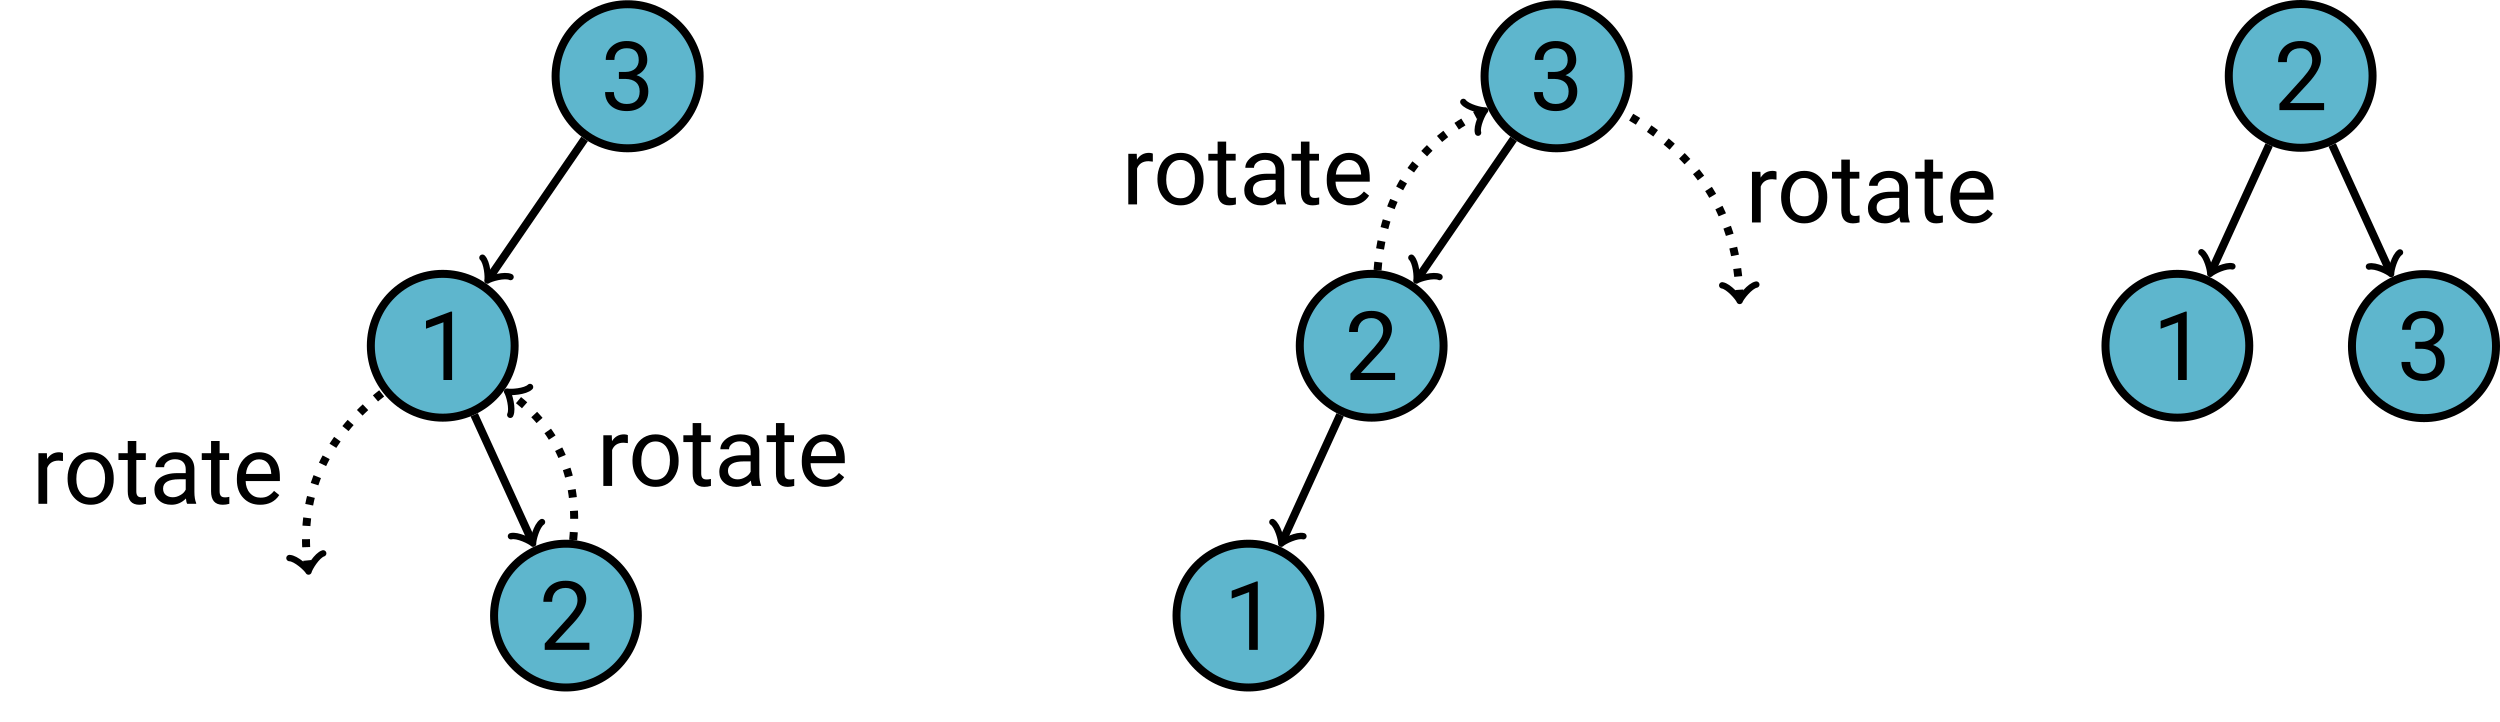 <?xml version="1.0" encoding="UTF-8"?>
<svg xmlns="http://www.w3.org/2000/svg" xmlns:xlink="http://www.w3.org/1999/xlink" width="467.665" height="135.016" viewBox="0 0 374.132 108.013">
  <style>
	.themed-fill {
		fill: black;
	}
	.themed-stroke {
		stroke: black;
	}
  </style>
<defs>
<g>
<g id="glyph-0-0">
<path d="M 2.719 -5.719 L 2.719 -4.672 L 3.703 -4.672 C 4.391 -4.656 4.906 -4.484 5.281 -4.172 C 5.641 -3.859 5.828 -3.406 5.828 -2.812 C 5.828 -2.188 5.656 -1.719 5.328 -1.406 C 4.984 -1.078 4.5 -0.922 3.891 -0.922 C 3.297 -0.922 2.828 -1.078 2.484 -1.406 C 2.141 -1.719 1.969 -2.156 1.969 -2.703 L 0.656 -2.703 C 0.656 -1.844 0.953 -1.156 1.547 -0.625 C 2.156 -0.109 2.922 0.141 3.891 0.141 C 4.844 0.141 5.625 -0.109 6.219 -0.656 C 6.828 -1.188 7.125 -1.922 7.125 -2.844 C 7.125 -3.422 6.969 -3.938 6.672 -4.344 C 6.359 -4.75 5.922 -5.047 5.359 -5.234 C 5.859 -5.438 6.25 -5.734 6.547 -6.172 C 6.828 -6.578 6.969 -7.016 6.969 -7.453 C 6.969 -8.344 6.703 -9.047 6.156 -9.562 C 5.609 -10.078 4.844 -10.344 3.891 -10.344 C 2.969 -10.344 2.219 -10.062 1.641 -9.531 C 1.031 -8.984 0.75 -8.312 0.75 -7.516 L 2.047 -7.516 C 2.047 -8.047 2.203 -8.484 2.531 -8.797 C 2.875 -9.109 3.312 -9.266 3.891 -9.266 C 5.078 -9.266 5.688 -8.656 5.688 -7.469 C 5.688 -6.938 5.5 -6.531 5.156 -6.203 C 4.797 -5.891 4.297 -5.719 3.703 -5.719 Z M 2.719 -5.719 "/>
</g>
<g id="glyph-0-1">
<path d="M 4.516 0 L 4.516 -10.234 L 4.312 -10.234 L 0.609 -8.844 L 0.609 -7.672 L 3.219 -8.641 L 3.219 0 Z M 4.516 0 "/>
</g>
<g id="glyph-0-2">
<path d="M 7.531 0 L 7.531 -1.062 L 2.406 -1.062 L 5.141 -4.016 C 6.406 -5.391 7.062 -6.594 7.062 -7.609 C 7.062 -8.438 6.766 -9.094 6.219 -9.594 C 5.688 -10.078 4.938 -10.344 3.984 -10.344 C 2.969 -10.344 2.156 -10.047 1.547 -9.469 C 0.953 -8.875 0.641 -8.125 0.641 -7.188 L 1.953 -7.188 C 1.953 -7.844 2.125 -8.344 2.484 -8.719 C 2.844 -9.078 3.344 -9.266 3.984 -9.266 C 4.516 -9.266 4.953 -9.094 5.266 -8.766 C 5.578 -8.422 5.75 -7.984 5.75 -7.453 C 5.75 -7.062 5.656 -6.672 5.453 -6.297 C 5.25 -5.922 4.891 -5.438 4.375 -4.844 L 0.844 -0.938 L 0.844 0 Z M 7.531 0 "/>
</g>
<g id="glyph-0-3">
<path d="M 4.641 -6.406 L 4.641 -7.609 C 4.5 -7.672 4.312 -7.719 4.078 -7.719 C 3.281 -7.719 2.688 -7.375 2.266 -6.703 L 2.234 -7.578 L 0.969 -7.578 L 0.969 0 L 2.281 0 L 2.281 -5.375 C 2.562 -6.094 3.141 -6.469 4 -6.469 C 4.234 -6.453 4.453 -6.438 4.641 -6.406 Z M 4.641 -6.406 "/>
</g>
<g id="glyph-0-4">
<path d="M 0.625 -3.859 L 0.625 -3.766 C 0.625 -2.594 0.953 -1.656 1.594 -0.938 C 2.219 -0.219 3.062 0.141 4.094 0.141 C 4.766 0.141 5.359 -0.016 5.891 -0.344 C 6.406 -0.672 6.812 -1.141 7.094 -1.719 C 7.391 -2.297 7.531 -2.953 7.531 -3.703 L 7.531 -3.797 C 7.531 -4.984 7.203 -5.922 6.562 -6.641 C 5.938 -7.359 5.109 -7.719 4.078 -7.719 C 3.406 -7.719 2.797 -7.547 2.281 -7.234 C 1.766 -6.906 1.344 -6.453 1.062 -5.859 C 0.781 -5.266 0.625 -4.609 0.625 -3.859 Z M 1.938 -3.703 C 1.938 -4.641 2.125 -5.359 2.531 -5.875 C 2.906 -6.391 3.422 -6.656 4.078 -6.656 C 4.734 -6.656 5.25 -6.391 5.656 -5.875 C 6.031 -5.359 6.234 -4.688 6.234 -3.859 C 6.234 -2.922 6.031 -2.203 5.656 -1.688 C 5.266 -1.172 4.75 -0.922 4.094 -0.922 C 3.422 -0.922 2.906 -1.156 2.531 -1.672 C 2.125 -2.188 1.938 -2.859 1.938 -3.703 Z M 1.938 -3.703 "/>
</g>
<g id="glyph-0-5">
<path d="M 2.734 -9.406 L 1.453 -9.406 L 1.453 -7.578 L 0.062 -7.578 L 0.062 -6.562 L 1.453 -6.562 L 1.453 -1.875 C 1.453 -1.219 1.594 -0.719 1.875 -0.375 C 2.172 -0.031 2.609 0.141 3.203 0.141 C 3.516 0.141 3.844 0.094 4.188 0 L 4.188 -1.047 C 3.938 -0.984 3.719 -0.969 3.578 -0.969 C 3.25 -0.969 3.047 -1.031 2.922 -1.188 C 2.797 -1.328 2.734 -1.562 2.734 -1.875 L 2.734 -6.562 L 4.156 -6.562 L 4.156 -7.578 L 2.734 -7.578 Z M 2.734 -9.406 "/>
</g>
<g id="glyph-0-6">
<path d="M 5.672 0 L 7.016 0 L 7.016 -0.109 C 6.844 -0.516 6.75 -1.078 6.75 -1.781 L 6.75 -5.266 C 6.734 -6.031 6.469 -6.625 5.984 -7.062 C 5.484 -7.484 4.797 -7.719 3.938 -7.719 C 3.375 -7.719 2.875 -7.609 2.406 -7.406 C 1.953 -7.203 1.578 -6.906 1.312 -6.562 C 1.047 -6.219 0.922 -5.859 0.922 -5.484 L 2.219 -5.484 C 2.219 -5.812 2.375 -6.094 2.703 -6.328 C 3.016 -6.562 3.406 -6.672 3.859 -6.672 C 4.375 -6.672 4.781 -6.531 5.047 -6.266 C 5.312 -6 5.453 -5.641 5.453 -5.188 L 5.453 -4.594 L 4.188 -4.594 C 3.094 -4.594 2.266 -4.359 1.656 -3.938 C 1.062 -3.5 0.766 -2.891 0.766 -2.094 C 0.766 -1.453 0.984 -0.922 1.484 -0.484 C 1.953 -0.062 2.562 0.141 3.312 0.141 C 4.141 0.141 4.875 -0.172 5.484 -0.797 C 5.516 -0.422 5.578 -0.141 5.672 0 Z M 3.516 -0.984 C 3.078 -0.984 2.734 -1.109 2.469 -1.328 C 2.188 -1.562 2.062 -1.875 2.062 -2.281 C 2.062 -3.203 2.859 -3.672 4.453 -3.672 L 5.453 -3.672 L 5.453 -2.125 C 5.281 -1.781 5.016 -1.5 4.656 -1.312 C 4.281 -1.094 3.922 -0.984 3.516 -0.984 Z M 3.516 -0.984 "/>
</g>
<g id="glyph-0-7">
<path d="M 4.125 0.141 C 5.391 0.141 6.359 -0.344 6.984 -1.312 L 6.203 -1.938 C 5.953 -1.625 5.672 -1.375 5.344 -1.188 C 5.031 -1 4.641 -0.922 4.188 -0.922 C 3.547 -0.922 3.016 -1.141 2.594 -1.609 C 2.188 -2.062 1.969 -2.672 1.953 -3.406 L 7.078 -3.406 L 7.078 -3.953 C 7.078 -5.156 6.797 -6.078 6.25 -6.734 C 5.703 -7.391 4.938 -7.719 3.953 -7.719 C 3.359 -7.719 2.797 -7.547 2.281 -7.219 C 1.766 -6.875 1.359 -6.406 1.078 -5.828 C 0.781 -5.234 0.641 -4.562 0.641 -3.812 L 0.641 -3.578 C 0.641 -2.438 0.969 -1.531 1.625 -0.859 C 2.266 -0.188 3.094 0.141 4.125 0.141 Z M 3.953 -6.656 C 4.5 -6.656 4.938 -6.469 5.25 -6.109 C 5.562 -5.734 5.734 -5.234 5.781 -4.578 L 5.781 -4.469 L 2 -4.469 C 2.062 -5.156 2.281 -5.688 2.641 -6.078 C 2.984 -6.453 3.422 -6.656 3.953 -6.656 Z M 3.953 -6.656 "/>
</g>
</g>
<clipPath id="clip-0">
<path clip-rule="nonzero" d="M 57 64 L 113 64 L 113 108.012 L 57 108.012 Z M 57 64 "/>
</clipPath>
<clipPath id="clip-1">
<path clip-rule="nonzero" d="M 159 64 L 215 64 L 215 108.012 L 159 108.012 Z M 159 64 "/>
</clipPath>
<clipPath id="clip-2">
<path clip-rule="nonzero" d="M 335 24 L 374.133 24 L 374.133 80 L 335 80 Z M 335 24 "/>
</clipPath>
<clipPath id="clip-3">
<path clip-rule="nonzero" d="M 332 4 L 374.133 4 L 374.133 58 L 332 58 Z M 332 4 "/>
</clipPath>
</defs>
<path fill-rule="nonzero" fill="rgb(36.864%, 71.373%, 80.391%)" fill-opacity="1" stroke-width="1.196" stroke-linecap="butt" stroke-linejoin="miter" class="themed-stroke" stroke-opacity="1" stroke-miterlimit="10" d="M 10.779 5.073 C 10.779 11.026 5.951 15.85 0.002 15.85 C -5.951 15.85 -10.779 11.026 -10.779 5.073 C -10.779 -0.88 -5.951 -5.708 0.002 -5.708 C 5.951 -5.708 10.779 -0.88 10.779 5.073 Z M 10.779 5.073 " transform="matrix(1, 0, 0, -1, 93.924, 16.483)"/>
<g fill="rgb(0%, 0%, 0%)" fill-opacity="1">
<use xlink:href="#glyph-0-0" x="89.9" y="16.483"/>
</g>
<path fill-rule="nonzero" fill="rgb(36.864%, 71.373%, 80.391%)" fill-opacity="1" stroke-width="1.196" stroke-linecap="butt" stroke-linejoin="miter" class="themed-stroke" stroke-opacity="1" stroke-miterlimit="10" d="M 10.762 5.126 C 10.762 11.067 5.941 15.884 -0 15.884 C -5.941 15.884 -10.758 11.067 -10.758 5.126 C -10.758 -0.816 -5.941 -5.636 -0 -5.636 C 5.941 -5.636 10.762 -0.816 10.762 5.126 Z M 10.762 5.126 " transform="matrix(1, 0, 0, -1, 66.254, 56.868)"/>
<g fill="rgb(0%, 0%, 0%)" fill-opacity="1">
<use xlink:href="#glyph-0-1" x="63.141" y="56.868"/>
</g>
<path fill-rule="nonzero" fill="rgb(36.864%, 71.373%, 80.391%)" fill-opacity="1" d="M 95.457 92.129 C 95.457 86.184 90.641 81.367 84.699 81.367 C 78.758 81.367 73.938 86.184 73.938 92.129 C 73.938 98.07 78.758 102.887 84.699 102.887 C 90.641 102.887 95.457 98.07 95.457 92.129 Z M 95.457 92.129 "/>
<g clip-path="url(#clip-0)">
<path fill="none" stroke-width="1.196" stroke-linecap="butt" stroke-linejoin="miter" class="themed-stroke" stroke-opacity="1" stroke-miterlimit="10" d="M 10.758 5.124 C 10.758 11.069 5.942 15.886 0 15.886 C -5.941 15.886 -10.761 11.069 -10.761 5.124 C -10.761 -0.817 -5.941 -5.634 0 -5.634 C 5.942 -5.634 10.758 -0.817 10.758 5.124 Z M 10.758 5.124 " transform="matrix(1, 0, 0, -1, 84.699, 97.253)"/>
</g>
<g fill="rgb(0%, 0%, 0%)" fill-opacity="1">
<use xlink:href="#glyph-0-2" x="80.675" y="97.253"/>
</g>
<path fill-rule="nonzero" fill="rgb(36.864%, 71.373%, 80.391%)" fill-opacity="1" stroke-width="1.196" stroke-linecap="butt" stroke-linejoin="miter" class="themed-stroke" stroke-opacity="1" stroke-miterlimit="10" d="M 10.778 5.073 C 10.778 11.026 5.953 15.85 0 15.85 C -5.953 15.85 -10.777 11.026 -10.777 5.073 C -10.777 -0.88 -5.953 -5.708 0 -5.708 C 5.953 -5.708 10.778 -0.88 10.778 5.073 Z M 10.778 5.073 " transform="matrix(1, 0, 0, -1, 232.945, 16.483)"/>
<g fill="rgb(0%, 0%, 0%)" fill-opacity="1">
<use xlink:href="#glyph-0-0" x="228.921" y="16.483"/>
</g>
<path fill-rule="nonzero" fill="rgb(36.864%, 71.373%, 80.391%)" fill-opacity="1" stroke-width="1.196" stroke-linecap="butt" stroke-linejoin="miter" class="themed-stroke" stroke-opacity="1" stroke-miterlimit="10" d="M 10.76 5.126 C 10.76 11.067 5.944 15.884 -0.002 15.884 C -5.943 15.884 -10.759 11.067 -10.759 5.126 C -10.759 -0.816 -5.943 -5.636 -0.002 -5.636 C 5.944 -5.636 10.76 -0.816 10.76 5.126 Z M 10.76 5.126 " transform="matrix(1, 0, 0, -1, 205.275, 56.868)"/>
<g fill="rgb(0%, 0%, 0%)" fill-opacity="1">
<use xlink:href="#glyph-0-2" x="201.25" y="56.868"/>
</g>
<path fill-rule="nonzero" fill="rgb(36.864%, 71.373%, 80.391%)" fill-opacity="1" d="M 197.59 92.129 C 197.59 86.184 192.773 81.367 186.828 81.367 C 180.887 81.367 176.07 86.184 176.07 92.129 C 176.07 98.07 180.887 102.887 186.828 102.887 C 192.773 102.887 197.59 98.07 197.59 92.129 Z M 197.59 92.129 "/>
<g clip-path="url(#clip-1)">
<path fill="none" stroke-width="1.196" stroke-linecap="butt" stroke-linejoin="miter" class="themed-stroke" stroke-opacity="1" stroke-miterlimit="10" d="M 10.761 5.124 C 10.761 11.069 5.944 15.886 -0.001 15.886 C -5.942 15.886 -10.759 11.069 -10.759 5.124 C -10.759 -0.817 -5.942 -5.634 -0.001 -5.634 C 5.944 -5.634 10.761 -0.817 10.761 5.124 Z M 10.761 5.124 " transform="matrix(1, 0, 0, -1, 186.829, 97.253)"/>
</g>
<g fill="rgb(0%, 0%, 0%)" fill-opacity="1">
<use xlink:href="#glyph-0-1" x="183.716" y="97.253"/>
</g>
<path fill-rule="nonzero" fill="rgb(36.864%, 71.373%, 80.391%)" fill-opacity="1" stroke-width="1.196" stroke-linecap="butt" stroke-linejoin="miter" class="themed-stroke" stroke-opacity="1" stroke-miterlimit="10" d="M 10.759 5.124 C 10.759 11.069 5.943 15.885 0.002 15.885 C -5.944 15.885 -10.76 11.069 -10.76 5.124 C -10.76 -0.818 -5.944 -5.634 0.002 -5.634 C 5.943 -5.634 10.759 -0.818 10.759 5.124 Z M 10.759 5.124 " transform="matrix(1, 0, 0, -1, 344.303, 16.483)"/>
<g fill="rgb(0%, 0%, 0%)" fill-opacity="1">
<use xlink:href="#glyph-0-2" x="340.279" y="16.483"/>
</g>
<path fill-rule="nonzero" fill="rgb(36.864%, 71.373%, 80.391%)" fill-opacity="1" stroke-width="1.196" stroke-linecap="butt" stroke-linejoin="miter" class="themed-stroke" stroke-opacity="1" stroke-miterlimit="10" d="M 10.759 5.126 C 10.759 11.067 5.943 15.884 0.002 15.884 C -5.944 15.884 -10.76 11.067 -10.76 5.126 C -10.76 -0.816 -5.944 -5.636 0.002 -5.636 C 5.943 -5.636 10.759 -0.816 10.759 5.126 Z M 10.759 5.126 " transform="matrix(1, 0, 0, -1, 325.85, 56.868)"/>
<g fill="rgb(0%, 0%, 0%)" fill-opacity="1">
<use xlink:href="#glyph-0-1" x="322.737" y="56.868"/>
</g>
<path fill-rule="nonzero" fill="rgb(36.864%, 71.373%, 80.391%)" fill-opacity="1" d="M 373.535 51.797 C 373.535 45.844 368.707 41.02 362.758 41.02 C 356.805 41.02 351.977 45.844 351.977 51.797 C 351.977 57.75 356.805 62.574 362.758 62.574 C 368.707 62.574 373.535 57.75 373.535 51.797 Z M 373.535 51.797 "/>
<g clip-path="url(#clip-2)">
<path fill="none" stroke-width="1.196" stroke-linecap="butt" stroke-linejoin="miter" class="themed-stroke" stroke-opacity="1" stroke-miterlimit="10" d="M 10.779 5.071 C 10.779 11.024 5.951 15.848 0.002 15.848 C -5.951 15.848 -10.779 11.024 -10.779 5.071 C -10.779 -0.882 -5.951 -5.706 0.002 -5.706 C 5.951 -5.706 10.779 -0.882 10.779 5.071 Z M 10.779 5.071 " transform="matrix(1, 0, 0, -1, 362.756, 56.868)"/>
</g>
<g fill="rgb(0%, 0%, 0%)" fill-opacity="1">
<use xlink:href="#glyph-0-0" x="358.732" y="56.868"/>
</g>
<path fill="none" stroke-width="1.196" stroke-linecap="butt" stroke-linejoin="miter" class="themed-stroke" stroke-opacity="1" stroke-miterlimit="10" d="M -131.626 -44.696 L -145.895 -65.493 " transform="matrix(1, 0, 0, -1, 219.114, -23.903)"/>
<path fill="none" stroke-width="0.956" stroke-linecap="round" stroke-linejoin="round" class="themed-stroke" stroke-opacity="1" stroke-miterlimit="10" d="M -1.911 2.55 C -1.752 1.593 -0.001 0.16 0.477 0.001 C 0.001 -0.16 -1.753 -1.595 -1.914 -2.549 " transform="matrix(-0.566, 0.825, 0.825, 0.566, 73.218, 41.59)"/>
<path fill="none" stroke-width="1.196" stroke-linecap="butt" stroke-linejoin="miter" class="themed-stroke" stroke-opacity="1" stroke-miterlimit="10" d="M -148.145 -85.977 L -139.532 -104.833 " transform="matrix(1, 0, 0, -1, 219.114, -23.903)"/>
<path fill="none" stroke-width="0.956" stroke-linecap="round" stroke-linejoin="round" class="themed-stroke" stroke-opacity="1" stroke-miterlimit="10" d="M -1.913 2.552 C -1.753 1.595 -0 0.158 0.478 0 C 0.001 -0.16 -1.753 -1.592 -1.911 -2.551 " transform="matrix(0.415, 0.91, 0.91, -0.415, 79.583, 80.929)"/>
<path fill="none" stroke-width="1.196" stroke-linecap="butt" stroke-linejoin="miter" class="themed-stroke" stroke-opacity="1" stroke-miterlimit="10" d="M 7.398 -44.696 L -6.872 -65.493 " transform="matrix(1, 0, 0, -1, 219.114, -23.903)"/>
<path fill="none" stroke-width="0.956" stroke-linecap="round" stroke-linejoin="round" class="themed-stroke" stroke-opacity="1" stroke-miterlimit="10" d="M -1.912 2.551 C -1.753 1.594 0 0.158 0.479 -0.001 C -0 -0.159 -1.754 -1.594 -1.912 -2.551 " transform="matrix(-0.566, 0.825, 0.825, 0.566, 212.241, 41.59)"/>
<path fill="none" stroke-width="1.196" stroke-linecap="butt" stroke-linejoin="miter" class="themed-stroke" stroke-opacity="1" stroke-miterlimit="10" d="M -18.559 -85.977 L -27.169 -104.833 " transform="matrix(1, 0, 0, -1, 219.114, -23.903)"/>
<path fill="none" stroke-width="0.956" stroke-linecap="round" stroke-linejoin="round" class="themed-stroke" stroke-opacity="1" stroke-miterlimit="10" d="M -1.911 2.551 C -1.753 1.592 0.001 0.16 0.478 -0 C -0 -0.158 -1.753 -1.595 -1.913 -2.552 " transform="matrix(-0.415, 0.91, 0.91, 0.415, 191.945, 80.929)"/>
<path fill="none" stroke-width="1.196" stroke-linecap="butt" stroke-linejoin="miter" class="themed-stroke" stroke-opacity="1" stroke-miterlimit="10" d="M 120.472 -45.59 L 111.855 -64.446 " transform="matrix(1, 0, 0, -1, 219.114, -23.903)"/>
<path fill="none" stroke-width="0.956" stroke-linecap="round" stroke-linejoin="round" class="themed-stroke" stroke-opacity="1" stroke-miterlimit="10" d="M -1.913 2.549 C -1.752 1.596 -0.001 0.159 0.48 0 C -0.001 -0.159 -1.754 -1.596 -1.912 -2.549 " transform="matrix(-0.416, 0.909, 0.909, 0.416, 330.969, 40.544)"/>
<g clip-path="url(#clip-3)">
<path fill="none" stroke-width="1.196" stroke-linecap="butt" stroke-linejoin="miter" class="themed-stroke" stroke-opacity="1" stroke-miterlimit="10" d="M 129.906 -45.594 L 138.527 -64.481 " transform="matrix(1, 0, 0, -1, 219.114, -23.903)"/>
</g>
<path fill="none" stroke-width="0.956" stroke-linecap="round" stroke-linejoin="round" class="themed-stroke" stroke-opacity="1" stroke-miterlimit="10" d="M -1.912 2.549 C -1.755 1.593 0 0.161 0.476 -0.001 C -0.001 -0.161 -1.754 -1.594 -1.912 -2.552 " transform="matrix(0.415, 0.91, 0.91, -0.415, 357.639, 40.578)"/>
<path fill="none" stroke-width="1.196" stroke-linecap="butt" stroke-linejoin="miter" class="themed-stroke" stroke-opacity="1" stroke-dasharray="1.196 1.993" stroke-miterlimit="10" d="M -173.009 -108.962 C -174.462 -98.532 -170.88 -89.692 -161.817 -82.63 " transform="matrix(1, 0, 0, -1, 219.114, -23.903)"/>
<path fill="none" stroke-width="0.956" stroke-linecap="round" stroke-linejoin="round" class="themed-stroke" stroke-opacity="1" stroke-miterlimit="10" d="M -1.913 2.549 C -1.754 1.592 -0.001 0.161 0.477 -0.001 C 0.001 -0.159 -1.753 -1.595 -1.914 -2.55 " transform="matrix(0.138, 0.99, 0.99, -0.138, 46.107, 85.059)"/>
<g class="themed-fill" fill-opacity="1">
<use xlink:href="#glyph-0-3" x="4.782" y="75.399"/>
<use xlink:href="#glyph-0-4" x="9.488" y="75.399"/>
<use xlink:href="#glyph-0-5" x="17.665" y="75.399"/>
<use xlink:href="#glyph-0-6" x="22.342" y="75.399"/>
<use xlink:href="#glyph-0-5" x="30.132" y="75.399"/>
<use xlink:href="#glyph-0-7" x="34.809" y="75.399"/>
</g>
<path fill="none" stroke-width="1.196" stroke-linecap="butt" stroke-linejoin="miter" class="themed-stroke" stroke-opacity="1" stroke-dasharray="1.196 1.993" stroke-miterlimit="10" d="M -133.337 -104.727 C -132.419 -95.094 -135.727 -87.844 -142.833 -82.79 " transform="matrix(1, 0, 0, -1, 219.114, -23.903)"/>
<path fill="none" stroke-width="0.956" stroke-linecap="round" stroke-linejoin="round" class="themed-stroke" stroke-opacity="1" stroke-miterlimit="10" d="M -1.915 2.551 C -1.751 1.593 -0.001 0.159 0.477 0 C 0.001 -0.161 -1.755 -1.594 -1.913 -2.55 " transform="matrix(-0.815, -0.58, -0.58, 0.815, 76.283, 58.886)"/>
<g class="themed-fill" fill-opacity="1">
<use xlink:href="#glyph-0-3" x="89.321" y="72.721"/>
<use xlink:href="#glyph-0-4" x="94.027" y="72.721"/>
<use xlink:href="#glyph-0-5" x="102.204" y="72.721"/>
<use xlink:href="#glyph-0-6" x="106.881" y="72.721"/>
<use xlink:href="#glyph-0-5" x="114.671" y="72.721"/>
<use xlink:href="#glyph-0-7" x="119.348" y="72.721"/>
</g>
<path fill="none" stroke-width="1.196" stroke-linecap="butt" stroke-linejoin="miter" class="themed-stroke" stroke-opacity="1" stroke-dasharray="1.196 1.993" stroke-miterlimit="10" d="M -12.958 -64.325 C -12.071 -52.911 -6.759 -45.161 2.706 -40.633 " transform="matrix(1, 0, 0, -1, 219.114, -23.903)"/>
<path fill="none" stroke-width="0.956" stroke-linecap="round" stroke-linejoin="round" class="themed-stroke" stroke-opacity="1" stroke-miterlimit="10" d="M -1.914 2.551 C -1.752 1.595 -0.001 0.16 0.477 0 C -0.002 -0.16 -1.754 -1.596 -1.912 -2.551 " transform="matrix(0.902, -0.431, -0.431, -0.902, 221.82, 16.729)"/>
<g class="themed-fill" fill-opacity="1">
<use xlink:href="#glyph-0-3" x="167.883" y="30.593"/>
<use xlink:href="#glyph-0-4" x="172.589" y="30.593"/>
<use xlink:href="#glyph-0-5" x="180.766" y="30.593"/>
<use xlink:href="#glyph-0-6" x="185.443" y="30.593"/>
<use xlink:href="#glyph-0-5" x="193.233" y="30.593"/>
<use xlink:href="#glyph-0-7" x="197.91" y="30.593"/>
</g>
<path fill="none" stroke-width="1.196" stroke-linecap="butt" stroke-linejoin="miter" class="themed-stroke" stroke-opacity="1" stroke-dasharray="1.196 1.993" stroke-miterlimit="10" d="M 41.218 -68.462 C 40.937 -56.313 35.312 -47.063 23.812 -40.77 " transform="matrix(1, 0, 0, -1, 219.114, -23.903)"/>
<path fill="none" stroke-width="0.956" stroke-linecap="round" stroke-linejoin="round" class="themed-stroke" stroke-opacity="1" stroke-miterlimit="10" d="M -1.911 2.55 C -1.753 1.593 -0 0.161 0.477 0.002 C 0 -0.159 -1.752 -1.596 -1.915 -2.55 " transform="matrix(0.023, 1, 1, -0.023, 260.331, 44.559)"/>
<g class="themed-fill" fill-opacity="1">
<use xlink:href="#glyph-0-3" x="261.218" y="33.288"/>
<use xlink:href="#glyph-0-4" x="265.924" y="33.288"/>
<use xlink:href="#glyph-0-5" x="274.101" y="33.288"/>
<use xlink:href="#glyph-0-6" x="278.778" y="33.288"/>
<use xlink:href="#glyph-0-5" x="286.568" y="33.288"/>
<use xlink:href="#glyph-0-7" x="291.245" y="33.288"/>
</g>
</svg>
